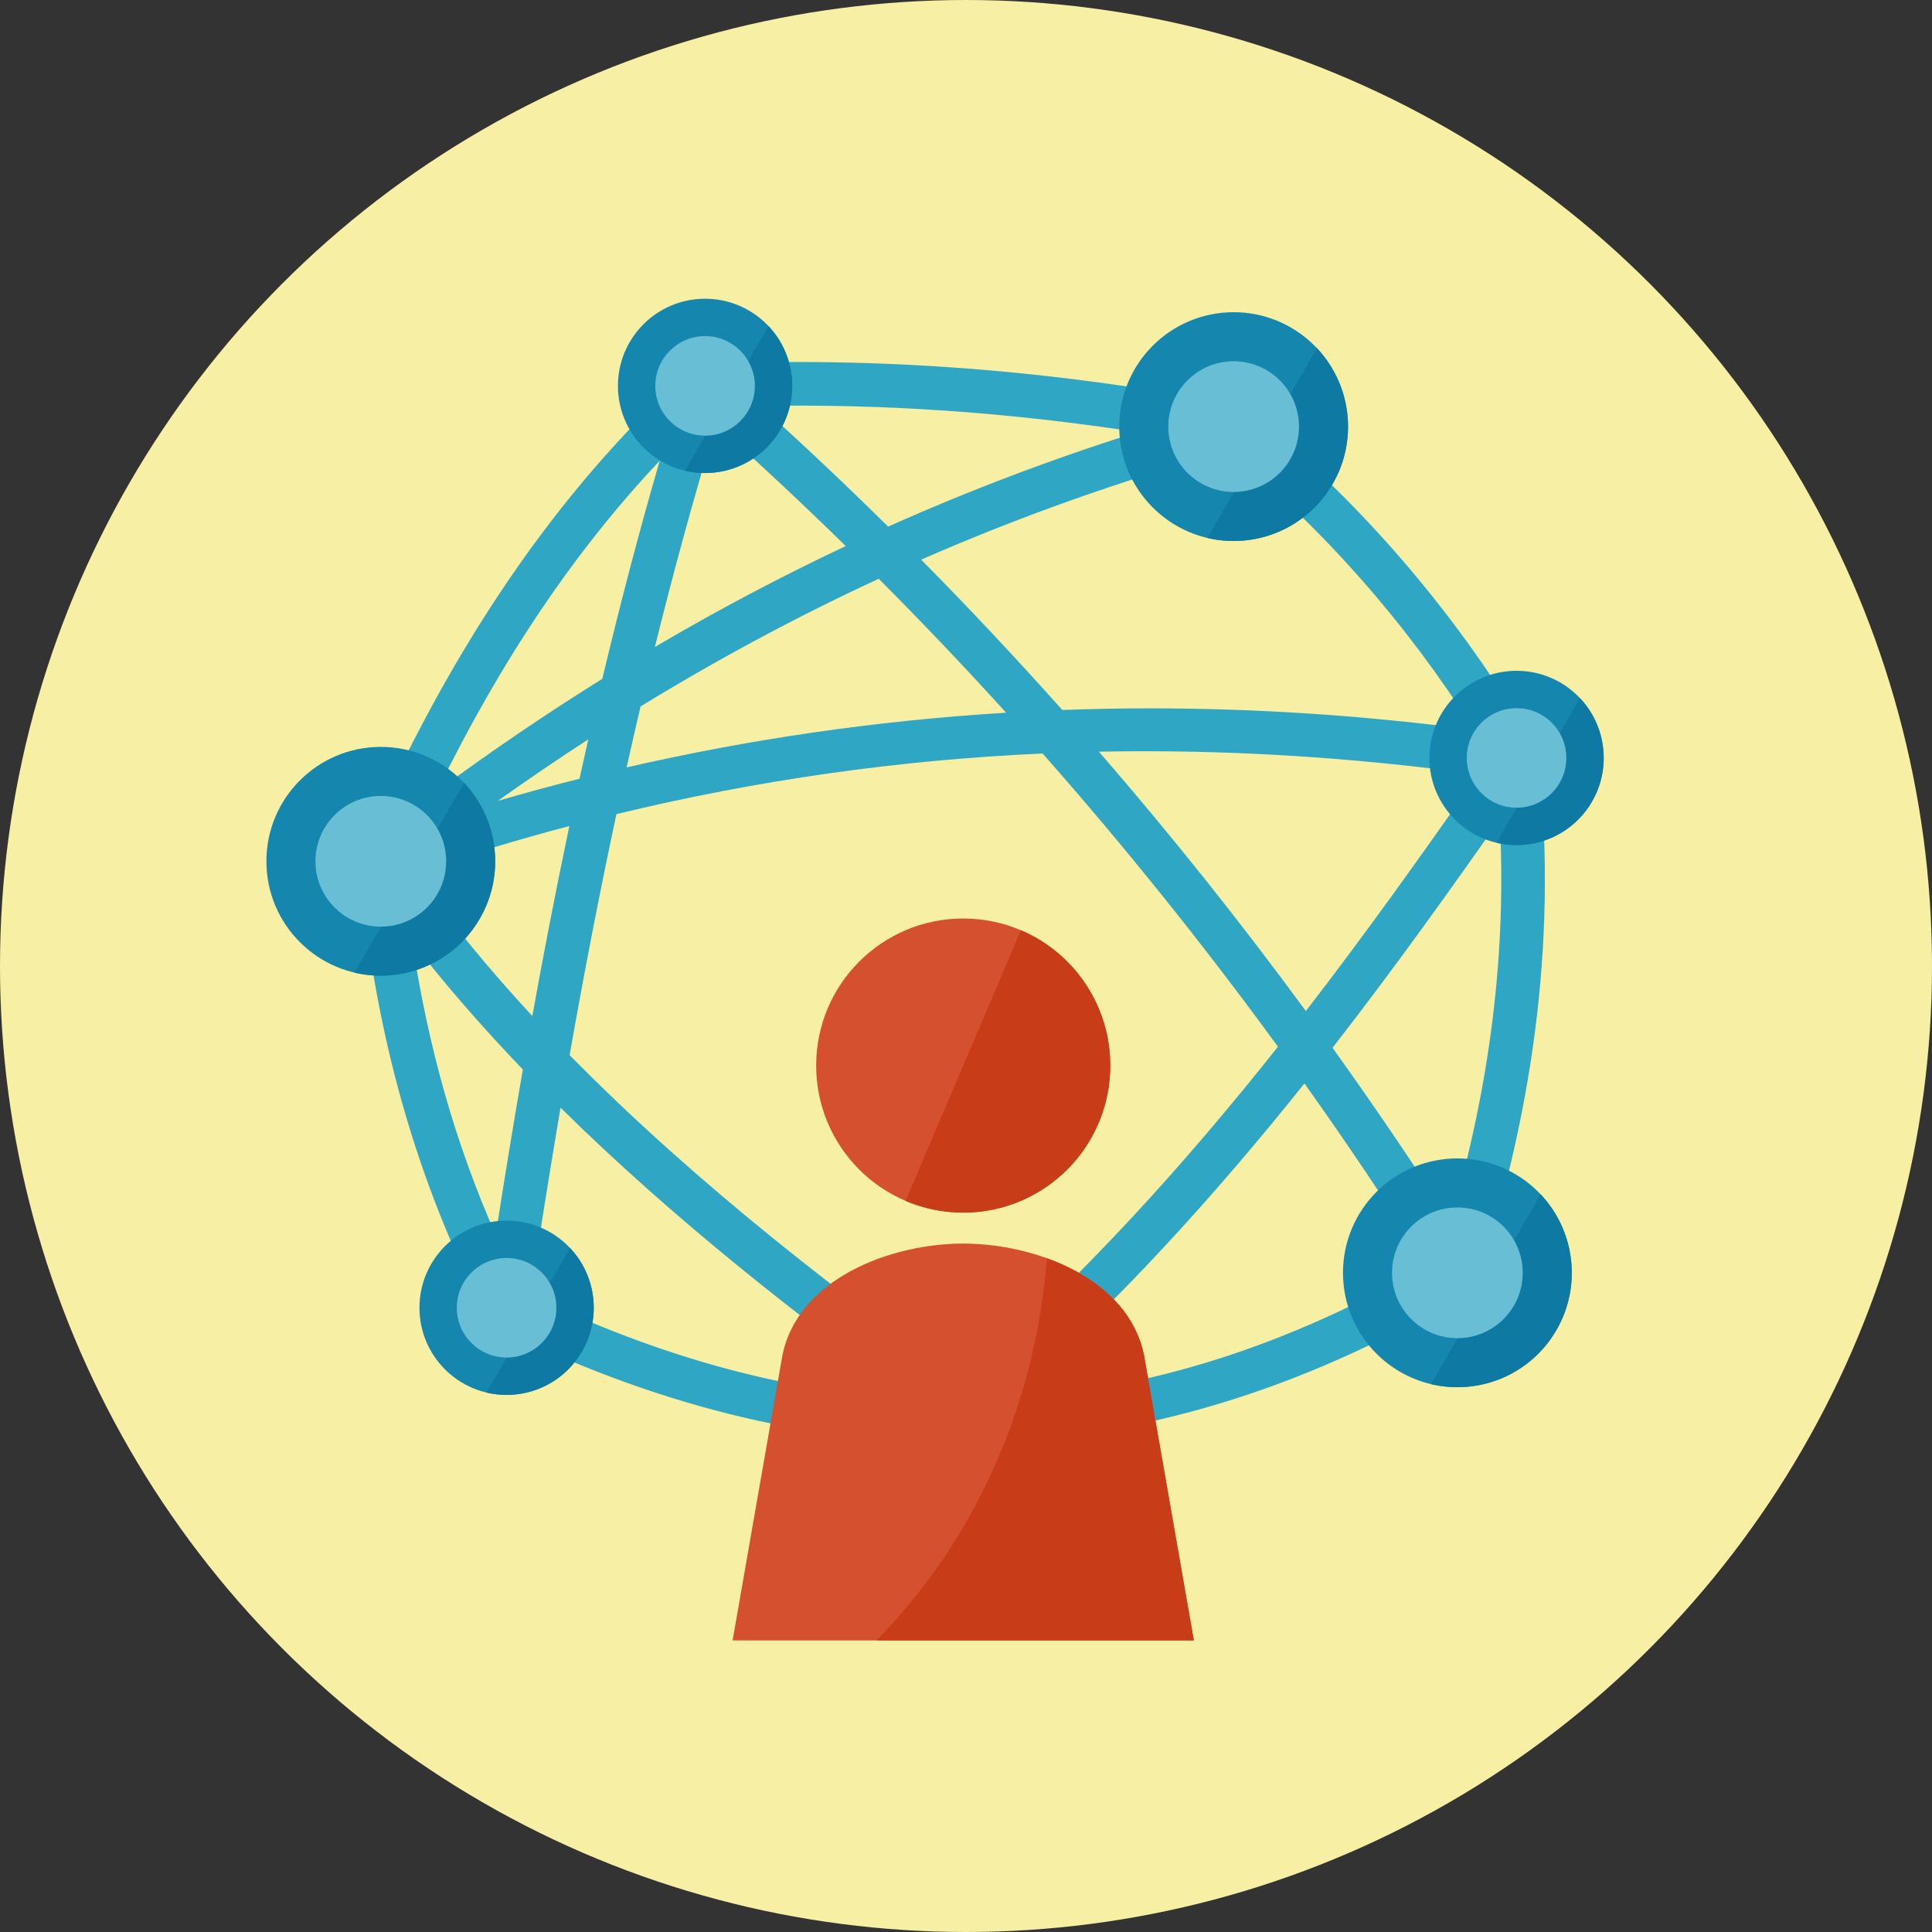 <?xml version="1.0" encoding="UTF-8"?> <svg xmlns="http://www.w3.org/2000/svg" xmlns:xlink="http://www.w3.org/1999/xlink" height="360px" id="Layer_1" version="1.1" viewBox="0 0 360 360" width="360px" xml:space="preserve"><rect x="0" y="0" width="360" height="360" fill="#333333" stroke="none"/><g><g><circle clip-rule="evenodd" cx="180" cy="180" fill="#F6EFA4" fill-rule="evenodd" r="180"></circle><g><circle clip-rule="evenodd" cx="179.482" cy="198.552" fill="#D5502F" fill-rule="evenodd" r="27.401"></circle><path clip-rule="evenodd" d="M201.394,182.099c9.087,12.101,6.644,29.277-5.458,38.365 c-8.11,6.089-18.497,7-27.203,3.297l21.5-50.417C194.518,175.166,198.396,178.105,201.394,182.099z" fill="#C93C18" fill-rule="evenodd"></path><path d="M275.224,238.915c0.022-0.046,0.037-0.093,0.057-0.14c0.051-0.116,0.104-0.229,0.143-0.35 c10.967-33.754,14.631-65.685,11.203-97.609c-0.035-0.346-0.116-0.69-0.241-1.023c-0.002-0.001-0.002-0.003-0.002-0.005v-0.001 c-0.043-0.109-0.09-0.219-0.141-0.324l-0.001-0.001c-0.001-0.002-0.002-0.004-0.003-0.006c0,0-0.002-0.003-0.002-0.005 c-0.046-0.096-0.097-0.188-0.149-0.279c-14.07-24.176-32.107-45.303-53.61-62.796c-0.551-0.459-1.218-0.769-1.932-0.89 c-34.323-6.563-66.813-9.064-99.316-7.643c-0.238,0.01-0.478,0.039-0.715,0.092c-0.003,0-0.005,0.001-0.008,0.001 c-0.003,0.002-0.006,0.003-0.006,0.003c-0.004,0-0.006,0-0.009,0.001c-0.116,0.026-0.23,0.057-0.343,0.093h-0.002 c-0.003,0-0.006,0.002-0.008,0.004h-0.001c-0.556,0.179-1.061,0.473-1.482,0.855c-24.774,22.366-44.858,51.778-61.399,89.92 c-0.299,0.66-0.417,1.395-0.339,2.117c2.808,31.514,10.619,59.195,23.88,84.631c0.015,0.025,0.032,0.047,0.046,0.072 c0.038,0.068,0.082,0.131,0.123,0.197c0.089,0.143,0.184,0.279,0.287,0.406c0.054,0.066,0.109,0.129,0.167,0.191 c0.117,0.127,0.242,0.244,0.373,0.354c0.055,0.048,0.108,0.096,0.167,0.141c0.203,0.152,0.415,0.289,0.643,0.402 c28.877,14.307,57.729,21.537,85.891,21.537c2.456,0,4.911-0.056,7.356-0.166c29.581-1.332,59.123-10.77,87.806-28.047 c0.005-0.003,0.008-0.006,0.012-0.008c0.206-0.126,0.397-0.273,0.577-0.434c0.053-0.045,0.102-0.094,0.151-0.143 c0.132-0.129,0.253-0.266,0.366-0.412c0.037-0.045,0.075-0.09,0.109-0.137C275.005,239.327,275.123,239.127,275.224,238.915z M114.863,151.699c26.18-6.334,52.572-10.09,79.414-11.295c15.383,17.428,30.012,35.653,43.85,54.634 c-16.686,21.044-36.368,43.187-58.854,62.368c-21.778-15.575-49.17-36.414-73.134-60.801 C108.687,182.175,111.564,167.107,114.863,151.699z M92.758,149.234c5.581-3.972,11.193-7.786,16.853-11.455 c-0.555,2.449-1.098,4.893-1.63,7.328C102.886,146.39,97.816,147.764,92.758,149.234z M116.762,142.994 c0.841-3.773,1.705-7.559,2.599-11.359c14.488-8.879,29.259-16.797,44.379-23.791c8.094,8.119,16.004,16.438,23.738,24.961 C163.601,134.258,140.006,137.656,116.762,142.994z M169.874,260.645c-23.269-1.274-46.869-7.719-71.013-19.322 c1.66-10.976,3.502-22.68,5.582-34.926C126.095,227.758,149.917,246.197,169.874,260.645z M243.061,201.885 c7.876,11.053,15.472,22.371,22.807,33.912c-25.809,14.925-51.668,23.187-77.882,24.795 C208.887,242.266,227.29,221.629,243.061,201.885z M270.269,227.57c-7.079-10.996-14.403-21.771-21.973-32.328 c12.068-15.507,22.473-30.225,31.146-42.526C280.765,177.201,277.74,201.859,270.269,227.57z M273.443,147.133 c-8.395,11.905-18.459,26.18-30.115,41.262c-12.252-16.699-25.118-32.824-38.561-48.332c23.163-0.458,46.676,0.953,70.67,4.242 C274.784,145.232,274.118,146.175,273.443,147.133z M274.668,136.01c-20.261-2.681-40.387-4.02-60.343-4.02 c-5.474,0-10.94,0.102-16.387,0.303c-8.542-9.583-17.306-18.92-26.291-28.01c18.517-8.107,37.563-14.859,57.271-20.321 C246.811,98.791,262.167,116.265,274.668,136.01z M211.947,80.516c-15.88,5-31.345,10.859-46.459,17.61 c-7.773-7.679-15.712-15.179-23.797-22.481C164.776,75.229,187.963,76.833,211.947,80.516z M133.402,79.115 c8.227,7.349,16.286,14.893,24.189,22.634c-12.061,5.682-23.906,11.945-35.563,18.807 C125.439,106.772,129.211,92.891,133.402,79.115z M122.928,85.854c-3.938,13.557-7.485,27.167-10.695,40.637 c-10.394,6.475-20.646,13.438-30.778,20.902C93.414,122.943,107.108,102.621,122.928,85.854z M106.09,153.918 c-2.539,12.078-4.825,23.928-6.899,35.406c-7.907-8.541-15.317-17.48-21.863-26.738 C86.897,159.348,96.479,156.46,106.09,153.918z M97.426,199.285c-1.855,10.684-3.531,21-5.059,30.81 c-7.467-16.921-12.603-34.949-15.539-54.544C83.188,183.766,90.135,191.689,97.426,199.285z" fill="#2FA6C4"></path><circle clip-rule="evenodd" cx="131.382" cy="71.902" fill="#1586AD" fill-rule="evenodd" r="16.238"></circle><path clip-rule="evenodd" d="M143.202,60.764c4.793,5.084,5.915,12.896,2.242,19.258 c-3.673,6.36-10.999,9.297-17.799,7.687L143.202,60.764z" fill="#0E7AA4" fill-rule="evenodd"></path><circle clip-rule="evenodd" cx="131.382" cy="71.903" fill="#68BED4" fill-rule="evenodd" r="9.276"></circle><circle clip-rule="evenodd" cx="94.397" cy="243.682" fill="#1586AD" fill-rule="evenodd" r="16.237"></circle><path clip-rule="evenodd" d="M106.217,232.545c4.794,5.082,5.915,12.895,2.242,19.256 c-3.672,6.362-10.998,9.297-17.798,7.687L106.217,232.545z" fill="#0E7AA4" fill-rule="evenodd"></path><circle clip-rule="evenodd" cx="94.397" cy="243.682" fill="#68BED4" fill-rule="evenodd" r="9.277"></circle><circle clip-rule="evenodd" cx="282.587" cy="141.23" fill="#1586AD" fill-rule="evenodd" r="16.238"></circle><path clip-rule="evenodd" d="M294.407,130.092c4.793,5.083,5.914,12.896,2.242,19.258 c-3.673,6.361-11,9.296-17.799,7.686L294.407,130.092z" fill="#0E7AA4" fill-rule="evenodd"></path><circle clip-rule="evenodd" cx="282.587" cy="141.23" fill="#68BED4" fill-rule="evenodd" r="9.276"></circle><circle clip-rule="evenodd" cx="271.562" cy="237.169" fill="#1586AD" fill-rule="evenodd" r="21.315"></circle><path clip-rule="evenodd" d="M287.078,222.549c6.293,6.674,7.765,16.93,2.944,25.279 c-4.821,8.35-14.439,12.202-23.364,10.09L287.078,222.549z" fill="#0E7AA4" fill-rule="evenodd"></path><circle clip-rule="evenodd" cx="271.562" cy="237.17" fill="#68BED4" fill-rule="evenodd" r="12.179"></circle><circle clip-rule="evenodd" cx="70.955" cy="160.488" fill="#1586AD" fill-rule="evenodd" r="21.315"></circle><path clip-rule="evenodd" d="M86.472,145.868c6.292,6.673,7.765,16.928,2.942,25.278 c-4.82,8.352-14.438,12.203-23.363,10.09L86.472,145.868z" fill="#0E7AA4" fill-rule="evenodd"></path><circle clip-rule="evenodd" cx="70.956" cy="160.489" fill="#68BED4" fill-rule="evenodd" r="12.178"></circle><path clip-rule="evenodd" d="M213.177,252.561l9.276,53.102c-28.647,0-57.295,0-85.941,0 l9.276-53.102c2.938-14.423,20.354-20.84,33.694-20.84C192.822,231.721,210.238,238.138,213.177,252.561z" fill="#D5502F" fill-rule="evenodd"></path><path clip-rule="evenodd" d="M213.177,252.561l9.276,53.102h-59.125 c13.537-13.788,23.819-31.768,28.815-52.565c1.5-6.245,2.458-12.479,2.911-18.647 C203.746,237.58,211.328,243.484,213.177,252.561z" fill="#C93C18" fill-rule="evenodd"></path><circle clip-rule="evenodd" cx="229.871" cy="79.491" fill="#1586AD" fill-rule="evenodd" r="21.316"></circle><path clip-rule="evenodd" d="M245.387,64.869c6.292,6.674,7.765,16.93,2.943,25.279 c-4.821,8.352-14.439,12.204-23.363,10.091L245.387,64.869z" fill="#0E7AA4" fill-rule="evenodd"></path><circle clip-rule="evenodd" cx="229.871" cy="79.491" fill="#68BED4" fill-rule="evenodd" r="12.178"></circle></g></g></g></svg> 